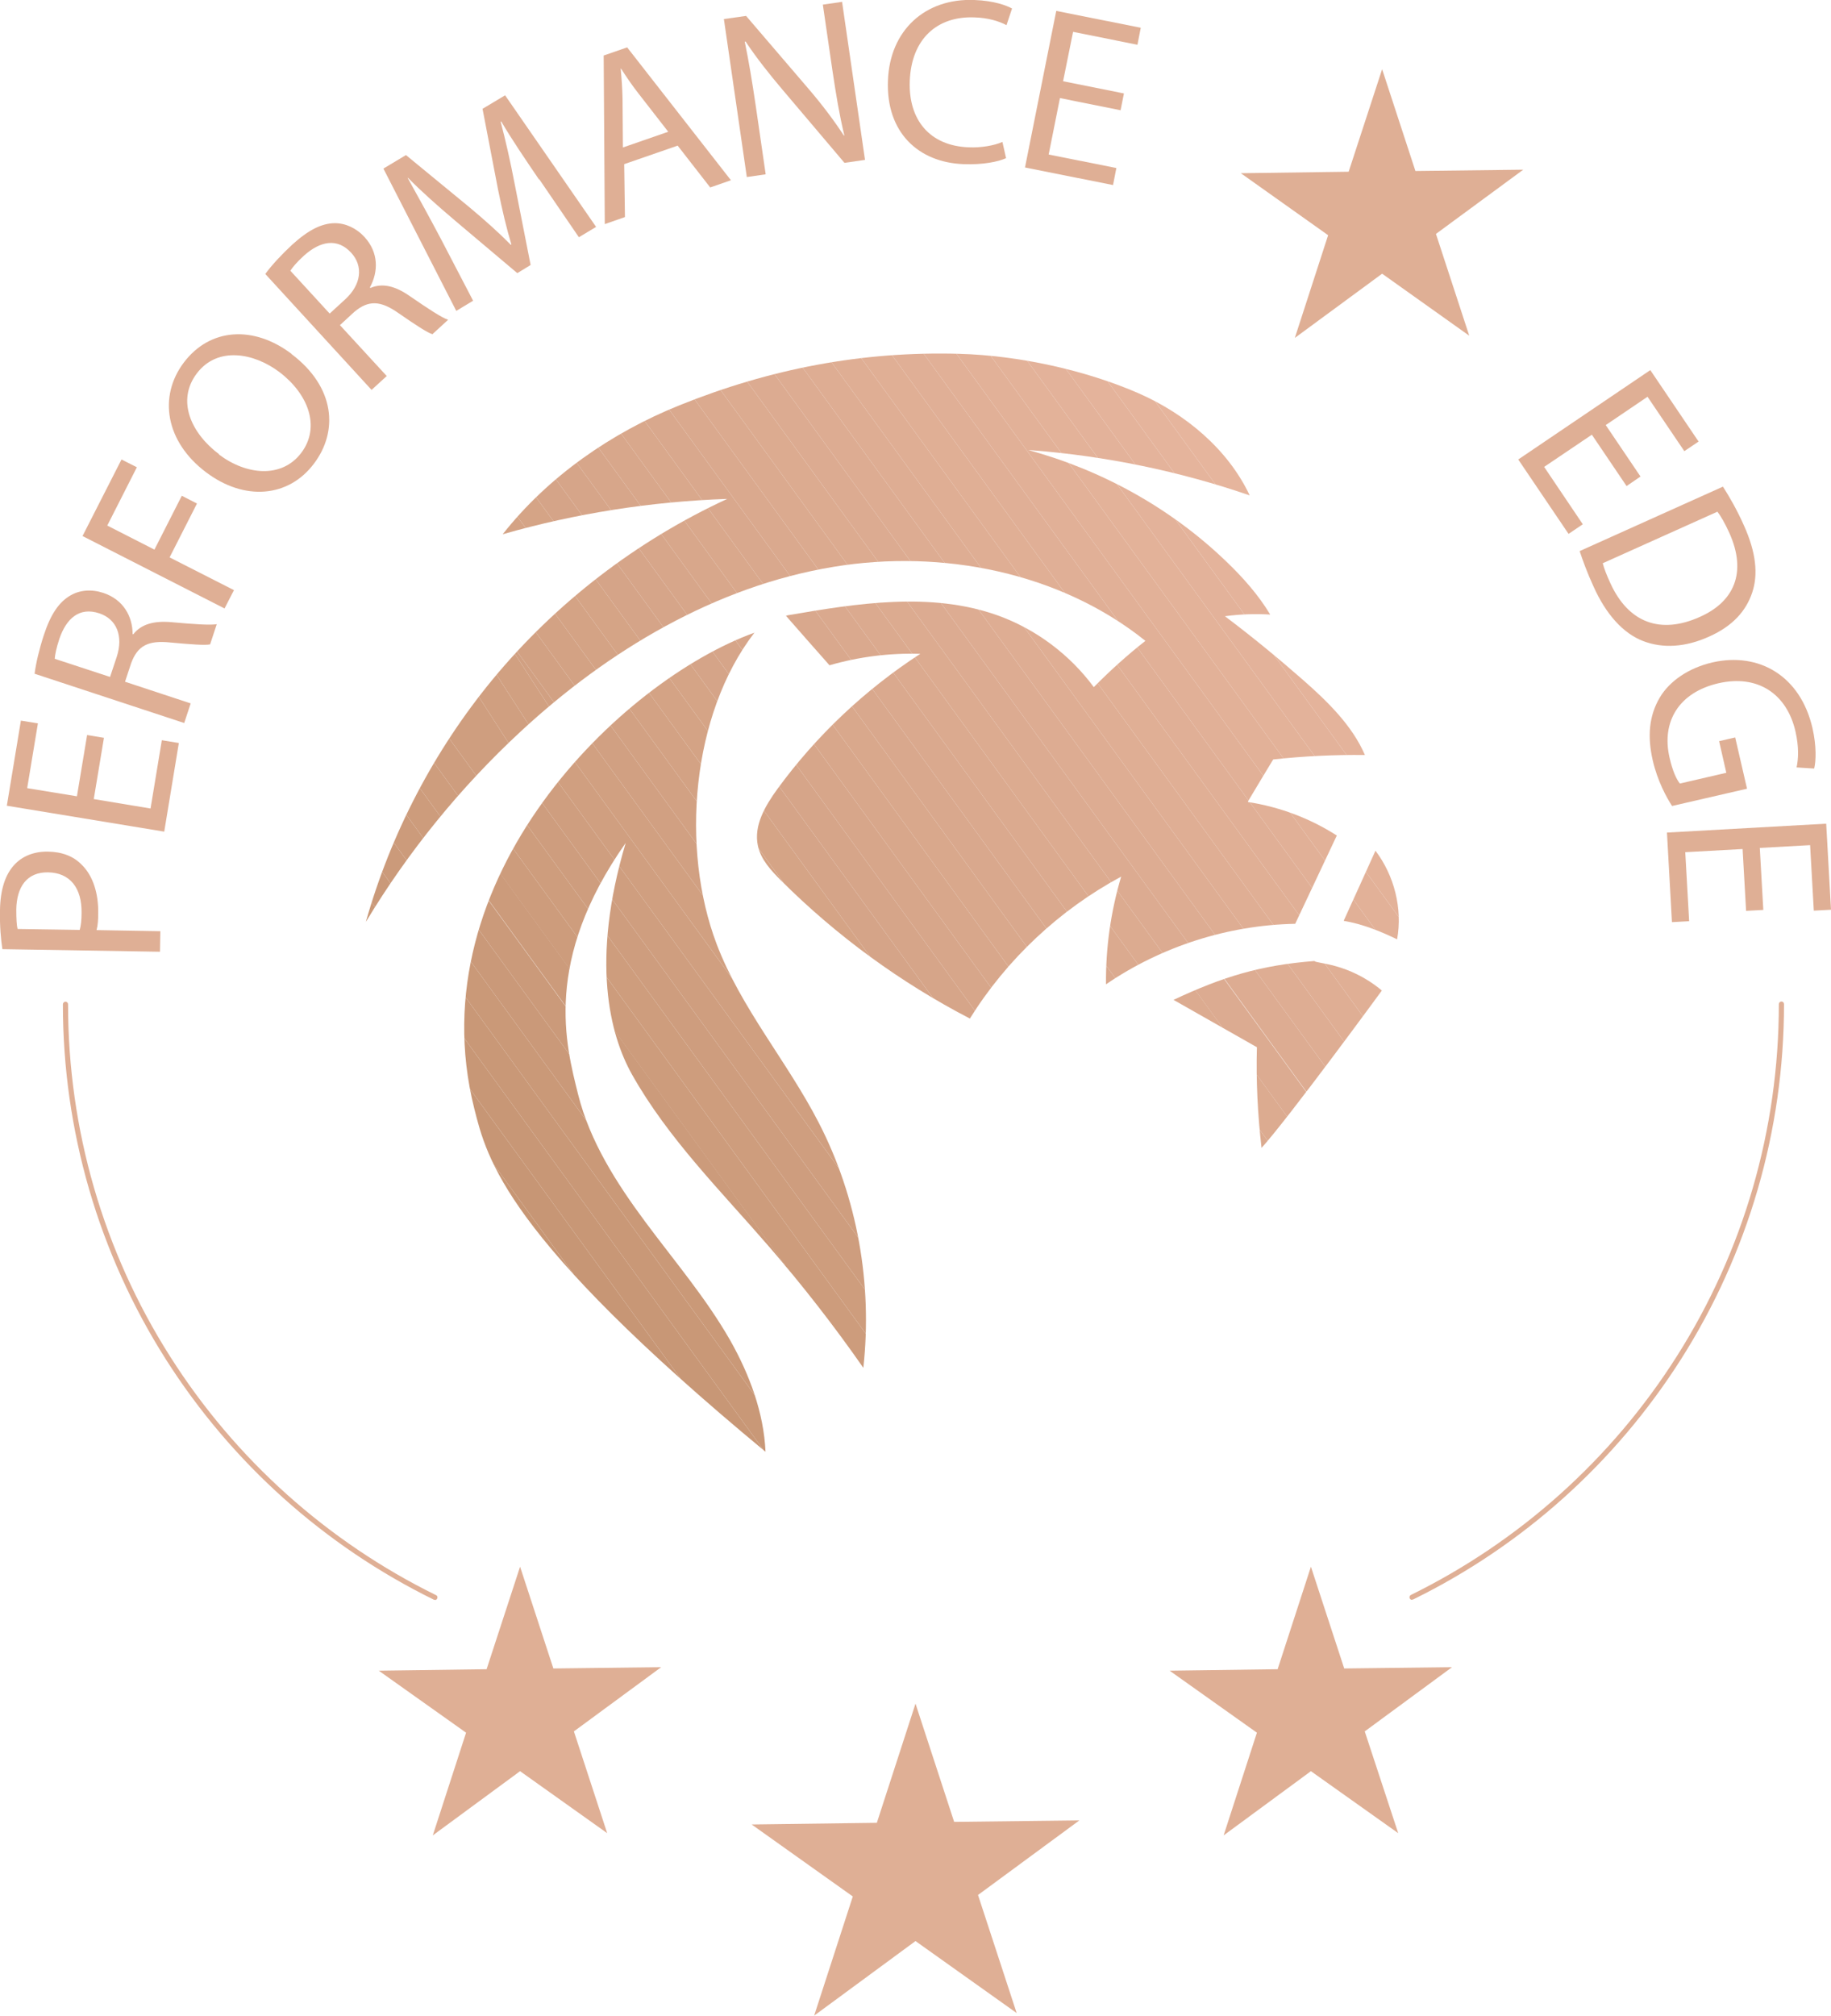 <?xml version="1.0" encoding="UTF-8"?>
<svg id="Layer_1" data-name="Layer 1" xmlns="http://www.w3.org/2000/svg" xmlns:xlink="http://www.w3.org/1999/xlink" viewBox="0 0 99 108.92">
  <defs>
    <style>
      .cls-1 {
        fill: none;
      }

      .cls-2 {
        fill: #c89776;
      }

      .cls-3 {
        fill: #cf9e7f;
      }

      .cls-4 {
        fill: #c1906d;
      }

      .cls-5 {
        fill: #d8a78b;
      }

      .cls-6 {
        fill: #d5a486;
      }

      .cls-7 {
        fill: #d5a488;
      }

      .cls-8 {
        fill: #e3b29a;
      }

      .cls-9 {
        fill: #e7b69f;
      }

      .cls-10 {
        fill: #cb9a7a;
      }

      .cls-11 {
        fill: #cc9b7b;
      }

      .cls-12 {
        fill: #c79675;
      }

      .cls-13 {
        fill: #ca9978;
      }

      .cls-14 {
        fill: #d9a88c;
      }

      .cls-15 {
        fill: #c08f6b;
      }

      .cls-16 {
        fill: #eab9a2;
      }

      .cls-17 {
        fill: #e4b39b;
      }

      .cls-18 {
        fill: #cd9c7c;
      }

      .cls-19 {
        fill: #ce9d7e;
      }

      .cls-20 {
        fill: #c2916e;
      }

      .cls-21 {
        fill: #d7a68a;
      }

      .cls-22 {
        fill: #c79674;
      }

      .cls-23 {
        fill: #dfae94;
      }

      .cls-24 {
        fill: #ce9d7d;
      }

      .cls-25 {
        clip-path: url(#clippath-1);
      }

      .cls-26 {
        clip-path: url(#clippath-3);
      }

      .cls-27 {
        clip-path: url(#clippath-2);
      }

      .cls-28 {
        fill: #e0af95;
      }

      .cls-29 {
        fill: #e5b49c;
      }

      .cls-30 {
        fill: #e8b7a0;
      }

      .cls-31 {
        fill: #e9b8a1;
      }

      .cls-32 {
        fill: #dfaf95;
      }

      .cls-33 {
        fill: #ddac92;
      }

      .cls-34 {
        fill: #e1b097;
      }

      .cls-35 {
        fill: #d9a88d;
      }

      .cls-36 {
        fill: #d2a183;
      }

      .cls-37 {
        fill: #e2b198;
      }

      .cls-38 {
        fill: #e3b299;
      }

      .cls-39 {
        fill: #d4a385;
      }

      .cls-40 {
        fill: #dcab91;
      }

      .cls-41 {
        fill: #daa98e;
      }

      .cls-42 {
        fill: #d1a081;
      }

      .cls-43 {
        fill: #d09f80;
      }

      .cls-44 {
        fill: #ca9979;
      }

      .cls-45 {
        fill: #d6a589;
      }

      .cls-46 {
        fill: #e0af96;
      }

      .cls-47 {
        fill: #e7b69e;
      }

      .cls-48 {
        fill: #dbaa8f;
      }

      .cls-49 {
        fill: #c69573;
      }

      .cls-50 {
        fill: #e6b59d;
      }

      .cls-51 {
        fill: #c59472;
      }

      .cls-52 {
        fill: #c08f6c;
      }

      .cls-53 {
        fill: #eab9a3;
      }

      .cls-54 {
        fill: #c39270;
      }

      .cls-55 {
        fill: #ebbaa4;
      }

      .cls-56 {
        fill: #c49371;
      }

      .cls-57 {
        fill: #c3926f;
      }

      .cls-58 {
        fill: #dcab90;
      }

      .cls-59 {
        clip-path: url(#clippath);
      }

      .cls-60 {
        fill: #d3a284;
      }

      .cls-61 {
        fill: #c99877;
      }

      .cls-62 {
        fill: #d1a082;
      }

      .cls-63 {
        fill: #dead93;
      }
    </style>
    <clipPath id="clippath">
      <path class="cls-1" d="M67.48,43.34c1.7.26,3.35.88,4.8,1.81-.75,1.59-1.5,3.18-2.25,4.77-3.63.07-7.23,1.22-10.23,3.27-.02-1.97.26-3.94.82-5.82-3.33,1.79-6.18,4.46-8.18,7.67-3.76-1.95-7.21-4.47-10.21-7.46-.54-.54-1.09-1.13-1.25-1.87-.24-1.09.39-2.16,1.05-3.07,2.1-2.88,4.74-5.37,7.73-7.31-1.66-.05-3.32.16-4.91.62-.79-.89-1.58-1.79-2.36-2.68.03,0,.06,0,.09-.02,3.77-.65,7.75-1.28,11.35,0,2.07.74,3.91,2.12,5.21,3.88.88-.89,1.81-1.73,2.79-2.5-4.61-3.7-10.99-4.97-16.86-4-6.38,1.05-12.18,4.51-16.92,8.9-3.26,3.02-6.08,6.49-8.37,10.29,1.35-4.78,3.7-9.28,6.86-13.11,3.42-4.14,7.8-7.5,12.68-9.75-4.11.14-8.19.78-12.14,1.91,2.45-3.11,5.86-5.48,9.56-6.97,4.89-1.97,9.87-2.93,15.14-2.78,3.18.09,6.79.87,9.7,2.14,2.54,1.12,4.82,3.03,5.99,5.51-3.81-1.31-7.79-2.13-11.8-2.44-.07,0-.14,0-.21-.02,4,1.08,7.73,3.14,10.72,6.01.91.87,1.75,1.81,2.4,2.89-.82-.05-1.64-.02-2.45.09,1.45,1.09,2.85,2.24,4.22,3.44,1.33,1.17,2.66,2.46,3.35,4.06-1.66-.02-3.31.06-4.96.24-.46.75-.91,1.51-1.36,2.26v.03Z"/>
    </clipPath>
    <clipPath id="clippath-1">
      <path class="cls-1" d="M74.72,53.52s-5.04,6.89-6.51,8.51c-.21-1.81-.3-3.62-.25-5.44-1.5-.85-3-1.7-4.51-2.56,2.67-1.25,4.68-1.87,7.62-2.1.08.15,1.82.08,3.64,1.59h.01Z"/>
    </clipPath>
    <clipPath id="clippath-2">
      <path class="cls-1" d="M75.54,50.76c-.93-.45-1.88-.83-2.89-1,.57-1.26,1.15-2.52,1.72-3.79,1.02,1.35,1.47,3.13,1.17,4.79Z"/>
    </clipPath>
    <clipPath id="clippath-3">
      <path class="cls-1" d="M46.67,73.9c-1.57-2.25-3.26-4.42-5.05-6.49-2.61-3.02-5.49-5.87-7.45-9.35-1.2-2.14-2.24-6.14-.34-12.51-4.48,6.37-3.24,10.91-2.57,13.6.64,2.54,2.08,4.79,3.64,6.89,1.56,2.1,3.27,4.1,4.57,6.37,1.05,1.85,1.83,3.93,1.92,6.04-14.08-11.65-15.06-15.82-15.75-18.56-3.12-12.45,7.96-23.11,15.15-25.7-3.41,4.42-4,11.67-2.04,16.83,1.32,3.47,3.82,6.35,5.52,9.65,2.09,4.05,2.91,8.72,2.41,13.24h-.01Z"/>
    </clipPath>
  </defs>
  <g class="cls-59">
    <polygon class="cls-55" points="73.8 17.22 72.91 16 73.8 16 73.8 17.22"/>
    <polygon class="cls-53" points="73.8 19.66 71.14 16 72.91 16 73.8 17.22 73.8 19.66"/>
    <polygon class="cls-16" points="73.8 22.09 69.36 16 71.14 16 73.8 19.66 73.8 22.09"/>
    <polygon class="cls-31" points="73.8 24.53 67.59 16 69.36 16 73.8 22.09 73.8 24.53"/>
    <polygon class="cls-30" points="73.8 26.97 65.82 16 67.59 16 73.8 24.53 73.8 26.97"/>
    <polygon class="cls-9" points="73.8 32.41 64.04 19 65.82 16 73.8 26.97 73.8 32.41"/>
    <polygon class="cls-47" points="73.8 34.84 62.27 19 64.04 19 73.8 32.41 73.8 34.84"/>
    <polygon class="cls-50" points="73.8 37.28 60.5 19 62.27 16 73.8 34.84 73.8 37.28"/>
    <polygon class="cls-29" points="73.8 39.72 58.72 19 60.5 19 73.8 37.28 73.8 39.72"/>
    <polygon class="cls-17" points="73.8 42.16 56.95 19 58.72 19 73.8 39.72 73.8 42.16"/>
    <polygon class="cls-8" points="73.8 44.59 55.18 19 56.95 19 73.8 42.16 73.8 44.59"/>
    <polygon class="cls-38" points="73.8 47.03 53.4 19 55.18 19 73.8 44.59 73.8 47.03"/>
    <polygon class="cls-37" points="73.8 47.49 72.86 48.18 51.63 19 53.4 19 73.8 47.03 73.8 47.49"/>
    <polygon class="cls-34" points="72.86 48.18 71.7 49.02 49.86 19 51.63 19 72.86 48.18"/>
    <polygon class="cls-46" points="71.7 49.02 70.54 49.86 48.09 19 49.86 19 71.7 49.02"/>
    <polygon class="cls-28" points="70.54 49.86 69.38 50.71 46.31 19 48.09 19 70.54 49.86"/>
    <polygon class="cls-23" points="69.38 50.71 68.22 51.55 44.54 19 46.31 19 69.38 50.71"/>
    <polygon class="cls-63" points="68.22 51.55 67.06 52.39 42.77 19 44.54 19 68.22 51.55"/>
    <polygon class="cls-33" points="67.06 52.39 65.9 53.24 40.99 19 42.77 19 67.06 52.39"/>
    <polygon class="cls-40" points="65.9 53.24 64.74 54.08 39.22 19 40.99 19 65.9 53.24"/>
    <polygon class="cls-58" points="64.74 54.08 63.58 54.93 37.82 19.51 38.52 19 39.22 19 64.74 54.08"/>
    <polygon class="cls-48" points="63.58 54.93 63.43 55.04 61.89 55.04 36.66 20.35 37.82 19.51 63.58 54.93"/>
    <polygon class="cls-41" points="60.12 55.04 35.5 21.2 36.66 20.35 61.89 55.04 60.12 55.04"/>
    <polygon class="cls-35" points="58.34 55.04 34.34 22.04 35.5 21.2 60.12 55.04 58.34 55.04"/>
    <polygon class="cls-14" points="56.57 55.04 33.18 22.88 34.34 22.04 58.34 55.04 56.57 55.04"/>
    <polygon class="cls-5" points="54.8 55.04 32.02 23.73 33.18 22.88 56.57 55.04 54.8 55.04"/>
    <polygon class="cls-21" points="53.02 55.04 30.86 24.57 32.02 23.73 54.8 55.04 53.02 55.04"/>
    <polygon class="cls-45" points="51.25 55.04 29.7 25.41 30.86 24.57 53.02 55.04 51.25 55.04"/>
    <polygon class="cls-7" points="49.48 55.04 28.54 26.26 29.7 25.41 51.25 55.04 49.48 55.04"/>
    <polygon class="cls-6" points="47.7 55.04 27.38 27.1 28.54 26.26 49.48 55.04 47.7 55.04"/>
    <polygon class="cls-39" points="45.93 55.04 26.22 27.95 27.38 27.1 47.7 55.04 45.93 55.04"/>
    <polygon class="cls-60" points="44.16 55.04 25.06 28.79 26.22 27.95 45.93 55.04 44.16 55.04"/>
    <polygon class="cls-36" points="42.39 55.04 23.9 29.63 25.06 28.79 44.16 55.04 42.39 55.04"/>
    <polygon class="cls-62" points="40.61 55.04 22.75 27.48 23.9 29.63 42.39 55.04 40.61 55.04"/>
    <polygon class="cls-42" points="38.84 55.04 21.59 28.32 22.75 27.48 40.61 55.04 38.84 55.04"/>
    <polygon class="cls-43" points="37.07 55.04 20.43 29.16 21.59 28.32 38.84 55.04 37.07 55.04"/>
    <polygon class="cls-3" points="35.29 55.04 19.79 33.72 19.79 29.63 20.43 29.16 37.07 55.04 35.29 55.04"/>
    <polygon class="cls-19" points="33.52 55.04 19.79 36.16 19.79 33.72 35.29 55.04 33.52 55.04"/>
    <polygon class="cls-24" points="31.75 55.04 19.79 38.59 19.79 36.16 33.52 55.04 31.75 55.04"/>
    <polygon class="cls-18" points="29.97 55.04 19.79 41.03 19.79 38.59 31.75 55.04 29.97 55.04"/>
    <polygon class="cls-11" points="28.2 55.04 19.79 43.47 19.79 41.03 29.97 55.04 28.2 55.04"/>
    <polygon class="cls-10" points="26.43 55.04 19.79 45.91 19.79 43.47 28.2 55.04 26.43 55.04"/>
    <polygon class="cls-44" points="24.65 55.04 19.79 48.34 19.79 45.91 26.43 55.04 24.65 55.04"/>
    <polygon class="cls-13" points="22.88 55.04 19.79 50.78 19.79 48.34 24.65 55.04 22.88 55.04"/>
    <polygon class="cls-61" points="21.11 55.04 19.79 53.22 19.79 50.78 22.88 55.04 21.11 55.04"/>
    <polygon class="cls-2" points="19.79 53.22 21.11 55.04 19.79 55.04 19.79 53.22"/>
  </g>
  <g class="cls-25">
    <polygon class="cls-46" points="74.72 53.56 73.53 51.93 74.72 51.93 74.72 53.56"/>
    <polygon class="cls-28" points="74.72 56.33 71.52 51.93 73.53 51.93 74.72 53.56 74.72 56.33"/>
    <polygon class="cls-23" points="74.72 57.6 74.01 58.12 69.51 51.93 71.52 51.93 74.72 56.33 74.72 57.6"/>
    <polygon class="cls-63" points="74.01 58.12 72.7 59.07 67.5 51.93 69.51 51.93 74.01 58.12"/>
    <polygon class="cls-33" points="72.7 59.07 71.39 60.03 65.64 52.12 65.91 51.93 67.5 51.93 72.7 59.07"/>
    <rect class="cls-40" x="67.04" y="51.67" width="1.62" height="9.78" transform="translate(-20.29 50.75) rotate(-36.04)"/>
    <polygon class="cls-58" points="70.07 60.99 68.76 61.94 63.45 54.65 63.45 53.71 64.32 53.08 70.07 60.99"/>
    <polygon class="cls-48" points="68.76 61.94 68.64 62.02 66.81 62.02 63.45 57.41 63.45 54.65 68.76 61.94"/>
    <polygon class="cls-41" points="64.8 62.02 63.45 60.18 63.45 57.41 66.81 62.02 64.8 62.02"/>
    <polygon class="cls-35" points="63.45 60.18 64.8 62.02 63.45 62.02 63.45 60.18"/>
  </g>
  <g class="cls-27">
    <polygon class="cls-8" points="75.84 47.4 74.8 45.97 75.84 45.97 75.84 47.4"/>
    <polygon class="cls-38" points="75.84 49.84 73.34 46.41 73.94 45.97 74.8 45.97 75.84 47.4 75.84 49.84"/>
    <polygon class="cls-37" points="74.74 50.76 72.66 47.9 72.66 46.91 73.34 46.41 75.84 49.84 75.84 50.76 74.74 50.76"/>
    <polygon class="cls-34" points="72.97 50.76 72.66 50.34 72.66 47.9 74.74 50.76 72.97 50.76"/>
    <polygon class="cls-46" points="72.66 50.34 72.97 50.76 72.66 50.76 72.66 50.34"/>
  </g>
  <g class="cls-26">
    <polygon class="cls-41" points="47.17 35.53 46.19 34.19 47.17 34.19 47.17 35.53"/>
    <polygon class="cls-35" points="47.17 37.84 44.51 34.19 46.19 34.19 47.17 35.53 47.17 37.84"/>
    <polygon class="cls-14" points="47.17 40.16 42.83 34.19 44.51 34.19 47.17 37.84 47.17 40.16"/>
    <polygon class="cls-5" points="47.17 42.47 41.14 34.19 42.83 34.19 47.17 40.16 47.17 42.47"/>
    <polygon class="cls-21" points="47.17 44.79 39.46 34.19 41.14 34.19 47.17 42.47 47.17 44.79"/>
    <polygon class="cls-45" points="47.17 47.1 37.78 34.19 39.46 34.19 47.17 44.79 47.17 47.1"/>
    <polygon class="cls-7" points="47.17 49.42 36.31 34.49 36.72 34.19 37.78 34.19 47.17 47.1 47.17 49.42"/>
    <polygon class="cls-6" points="47.17 51.73 35.21 35.29 36.31 34.49 47.17 49.42 47.17 51.73"/>
    <polygon class="cls-39" points="47.17 54.04 34.11 36.09 35.21 35.29 47.17 51.73 47.17 54.04"/>
    <polygon class="cls-60" points="47.17 56.36 33.01 36.89 34.11 36.09 47.17 54.04 47.17 56.36"/>
    <polygon class="cls-36" points="47.17 58.67 31.91 37.69 33.01 36.89 47.17 56.36 47.17 58.67"/>
    <polygon class="cls-62" points="47.17 60.99 30.81 38.49 31.91 37.69 47.17 58.67 47.17 60.99"/>
    <polygon class="cls-42" points="47.17 63.3 29.71 39.29 30.81 38.49 47.17 60.99 47.17 63.3"/>
    <polygon class="cls-43" points="47.17 65.62 28.6 40.1 29.71 39.29 47.17 63.3 47.17 65.62"/>
    <polygon class="cls-3" points="47.17 67.93 27.5 40.9 28.6 40.1 47.17 65.62 47.17 67.93"/>
    <polygon class="cls-19" points="47.17 70.24 26.4 41.7 27.5 40.9 47.17 67.93 47.17 70.24"/>
    <polygon class="cls-24" points="47.17 72.56 25.3 42.5 26.4 41.7 47.17 70.24 47.17 72.56"/>
    <polygon class="cls-18" points="47.17 74.55 47.02 74.66 24.2 43.3 25.3 42.5 47.17 72.56 47.17 74.55"/>
    <rect class="cls-11" x="34.39" y="39.99" width="1.36" height="38.78" transform="translate(-28.22 32) rotate(-36.04)"/>
    <polygon class="cls-10" points="45.92 75.46 44.82 76.26 22.51 45.6 22.51 44.53 23.1 44.1 45.92 75.46"/>
    <polygon class="cls-44" points="44.82 76.26 43.71 77.06 22.51 47.91 22.51 45.6 44.82 76.26"/>
    <polygon class="cls-13" points="43.71 77.06 42.61 77.87 22.51 50.23 22.51 47.91 43.71 77.06"/>
    <polygon class="cls-61" points="42.61 77.87 41.81 78.45 41.35 78.45 22.51 52.54 22.51 50.23 42.61 77.87"/>
    <polygon class="cls-2" points="39.67 78.45 22.51 54.86 22.51 52.54 41.35 78.45 39.67 78.45"/>
    <polygon class="cls-12" points="37.99 78.45 22.51 57.17 22.51 54.86 39.67 78.45 37.99 78.45"/>
    <polygon class="cls-22" points="36.3 78.45 22.51 59.48 22.51 57.17 37.99 78.45 36.3 78.45"/>
    <polygon class="cls-49" points="34.62 78.45 22.51 61.8 22.51 59.48 36.3 78.45 34.62 78.45"/>
    <polygon class="cls-51" points="32.94 78.45 22.51 64.11 22.51 61.8 34.62 78.45 32.94 78.45"/>
    <polygon class="cls-56" points="31.25 75.45 22.51 66.43 22.51 64.11 32.94 78.45 31.25 75.45"/>
    <polygon class="cls-54" points="29.57 75.45 22.51 68.74 22.51 66.43 31.25 75.45 29.57 75.45"/>
    <polygon class="cls-57" points="27.88 75.45 22.51 71.06 22.51 68.74 29.57 75.45 27.88 75.45"/>
    <polygon class="cls-20" points="26.2 75.45 22.51 70.37 22.51 71.06 27.88 75.45 26.2 75.45"/>
    <polygon class="cls-4" points="24.52 75.45 22.51 72.68 22.51 70.37 26.2 75.45 24.52 75.45"/>
    <polygon class="cls-52" points="22.83 75.45 22.51 75 22.51 72.68 24.52 75.45 22.83 75.45"/>
    <polygon class="cls-15" points="22.51 75 22.83 75.45 22.51 75.45 22.51 75"/>
  </g>
  <path class="cls-32" d="M.13,51.3c-.08-.54-.15-1.24-.13-2.14.02-1.1.29-1.9.76-2.41.42-.47,1.05-.74,1.82-.73.78.01,1.39.25,1.83.7.62.6.92,1.56.9,2.65,0,.33-.02.64-.09.89l3.45.06-.02,1.11-8.52-.14H.13ZM4.31,50.25c.07-.24.1-.55.1-.92.02-1.34-.62-2.17-1.81-2.19-1.14-.02-1.7.78-1.72,2.01,0,.49.02.86.07,1.05l3.35.05h.01Z"/>
  <path class="cls-32" d="M5.62,39.87l-.55,3.31,3.07.51.61-3.69.92.15-.79,4.79-8.51-1.4.76-4.6.92.15-.58,3.5,2.69.44.55-3.31s.91.15.91.15Z"/>
  <path class="cls-32" d="M1.87,36.41c.07-.57.26-1.36.5-2.09.37-1.13.82-1.79,1.45-2.15.5-.29,1.14-.34,1.77-.13,1.08.36,1.58,1.27,1.58,2.23h.04c.43-.55,1.13-.73,2.05-.65,1.23.11,2.08.17,2.46.11l-.36,1.09c-.27.06-1.04,0-2.14-.1-1.21-.13-1.78.17-2.13,1.12l-.33,1,3.55,1.17-.35,1.06-8.08-2.66h-.01ZM5.95,36.58l.36-1.08c.37-1.13,0-2.05-.95-2.36-1.06-.35-1.77.27-2.15,1.38-.17.51-.24.89-.25,1.08l2.99.98Z"/>
  <path class="cls-32" d="M4.46,28.97l2.11-4.14.83.42-1.6,3.15,2.55,1.3,1.48-2.91.82.42-1.48,2.91,3.48,1.77-.51.99-7.69-3.92h0Z"/>
  <path class="cls-32" d="M15.76,19.13c2.37,1.79,2.54,4.18,1.21,5.93-1.37,1.82-3.75,2.03-5.83.46-2.19-1.65-2.59-4.09-1.2-5.93,1.42-1.88,3.78-2.01,5.82-.47h0ZM11.84,24.56c1.47,1.11,3.39,1.31,4.45-.09,1.06-1.41.37-3.19-1.19-4.37-1.37-1.03-3.34-1.4-4.46.08-1.11,1.47-.31,3.23,1.21,4.37h-.01Z"/>
  <path class="cls-32" d="M14.34,14.81c.34-.47.89-1.06,1.45-1.58.88-.8,1.59-1.16,2.31-1.17.58,0,1.16.26,1.61.75.77.84.75,1.88.29,2.72l.03.03c.65-.28,1.35-.1,2.11.43,1.02.7,1.73,1.17,2.09,1.29l-.85.78c-.27-.08-.91-.5-1.82-1.13-.99-.7-1.64-.72-2.41-.07l-.77.71,2.53,2.75-.82.75-5.75-6.27h0ZM17.82,16.95l.84-.77c.88-.8.99-1.8.33-2.52-.75-.82-1.68-.63-2.55.15-.4.36-.64.66-.74.82l2.13,2.32h-.01Z"/>
  <path class="cls-32" d="M29.13,9.68c-.68-1-1.49-2.19-2.03-3.12l-.03.02c.27,1.02.52,2.12.76,3.37l.86,4.37-.72.44-3.32-2.8c-.98-.83-1.85-1.6-2.59-2.35h-.02c.53.95,1.23,2.22,1.83,3.36l1.71,3.28-.91.55-3.94-7.69,1.22-.73,3.42,2.81c.86.72,1.6,1.38,2.25,2.04l.03-.02c-.26-.86-.49-1.83-.72-2.96l-.84-4.37,1.22-.73,4.92,7.11-.93.56-2.14-3.13h-.03Z"/>
  <path class="cls-32" d="M33.75,8.87l.04,2.86-1.09.38-.06-9.11,1.27-.44,5.61,7.18-1.12.39-1.76-2.26-2.89,1ZM36.13,7.12l-1.61-2.07c-.37-.47-.66-.91-.94-1.34h-.02c.05.53.09,1.08.1,1.63l.02,2.63s2.45-.85,2.45-.85Z"/>
  <path class="cls-32" d="M40.38,9.57l-1.24-8.54,1.2-.17,3.36,3.92c.78.91,1.4,1.74,1.93,2.55l.02-.02c-.27-1.13-.44-2.16-.64-3.49l-.52-3.57,1.04-.15,1.24,8.54-1.11.16-3.34-3.94c-.73-.86-1.44-1.76-2.01-2.62l-.04.02c.22,1.07.39,2.09.6,3.51l.53,3.65-1.04.15h.02Z"/>
  <path class="cls-32" d="M54.39,8.55c-.42.19-1.24.36-2.29.32-2.43-.09-4.2-1.7-4.09-4.52C48.11,1.65,50.01-.11,52.69,0c1.07.04,1.74.3,2.03.46l-.3.9c-.41-.22-1.01-.4-1.73-.42-2.02-.08-3.41,1.16-3.5,3.43-.08,2.11,1.08,3.51,3.18,3.59.68.03,1.37-.09,1.83-.29l.2.89h0Z"/>
  <path class="cls-32" d="M60.6,5.96l-3.29-.66-.61,3.05,3.66.73-.18.92-4.76-.95,1.69-8.46,4.57.91-.18.92-3.48-.7-.54,2.67,3.29.66-.18.9h.01Z"/>
  <path class="cls-32" d="M87.95,26.27l-1.88-2.78-2.58,1.74,2.09,3.1-.77.52-2.72-4.02,7.14-4.83,2.61,3.86-.77.52-1.99-2.94-2.26,1.53,1.88,2.78-.76.52h.01Z"/>
  <path class="cls-32" d="M93.16,26.3c.37.58.77,1.28,1.13,2.09.66,1.46.78,2.65.45,3.63-.33.99-1.05,1.81-2.33,2.38-1.28.58-2.51.65-3.57.24-1.07-.41-2.01-1.44-2.69-2.97-.33-.72-.56-1.35-.74-1.89l7.74-3.48h0ZM86.66,30.44c.07.28.22.66.4,1.05.98,2.17,2.72,2.8,4.84,1.85,1.86-.82,2.57-2.4,1.6-4.55-.24-.53-.46-.9-.64-1.14l-6.21,2.79h0Z"/>
  <path class="cls-32" d="M90.41,43.56c-.29-.45-.79-1.34-1.05-2.48-.29-1.27-.21-2.39.39-3.4.53-.88,1.55-1.59,2.86-1.89,2.51-.56,4.74.74,5.39,3.56.22.97.19,1.78.09,2.18l-.95-.06c.1-.49.13-1.09-.06-1.94-.47-2.05-2.05-3.09-4.16-2.61-2.13.49-3.1,2.06-2.65,4.02.16.71.37,1.17.56,1.4l2.51-.58-.39-1.71.87-.2.64,2.77-4.04.93h0Z"/>
  <path class="cls-32" d="M94.41,49.23l-.19-3.35-3.1.17.21,3.73-.93.05-.27-4.84,8.61-.48.26,4.65-.93.05-.2-3.54-2.72.15.19,3.35-.92.05h-.01Z"/>
  <polygon class="cls-32" points="54.97 108.78 49.5 104.89 44.02 108.92 46.11 102.48 40.64 98.59 47.41 98.5 49.5 92.06 51.59 98.45 58.36 98.37 52.88 102.4 54.97 108.78"/>
  <polygon class="cls-32" points="75.6 99.06 70.88 95.71 66.16 99.18 67.96 93.63 63.24 90.28 69.08 90.2 70.88 84.66 72.68 90.16 78.51 90.09 73.79 93.56 75.6 99.06"/>
  <polygon class="cls-32" points="32.83 99.06 28.12 95.71 23.4 99.18 25.2 93.63 20.48 90.28 26.31 90.2 28.12 84.66 29.92 90.16 35.75 90.09 31.03 93.56 32.83 99.06"/>
  <path class="cls-32" d="M76.34,86.45c-.05,0-.1-.03-.12-.08-.03-.07,0-.15.06-.18,5.88-2.89,10.85-7.34,14.37-12.88,3.62-5.69,5.53-12.28,5.53-19.05,0-.07.06-.14.14-.14s.14.06.14.14c0,6.82-1.93,13.46-5.57,19.19-3.55,5.58-8.55,10.07-14.48,12.98-.02,0-.04.01-.06.01h0Z"/>
  <path class="cls-32" d="M23.51,86.45s-.04,0-.06-.01c-5.92-2.91-10.93-7.4-14.48-12.98-3.64-5.73-5.57-12.37-5.57-19.19,0-.07.06-.14.14-.14s.14.06.14.14c0,6.77,1.91,13.36,5.53,19.05,3.52,5.54,8.49,9.99,14.37,12.88.07.03.09.11.06.18-.02.05-.07.08-.12.08h0Z"/>
  <polygon class="cls-32" points="79.44 18.14 74.73 14.79 70.01 18.26 71.81 12.71 67.09 9.36 72.92 9.28 74.73 3.74 76.53 9.24 82.36 9.17 77.64 12.64 79.44 18.14"/>
</svg>